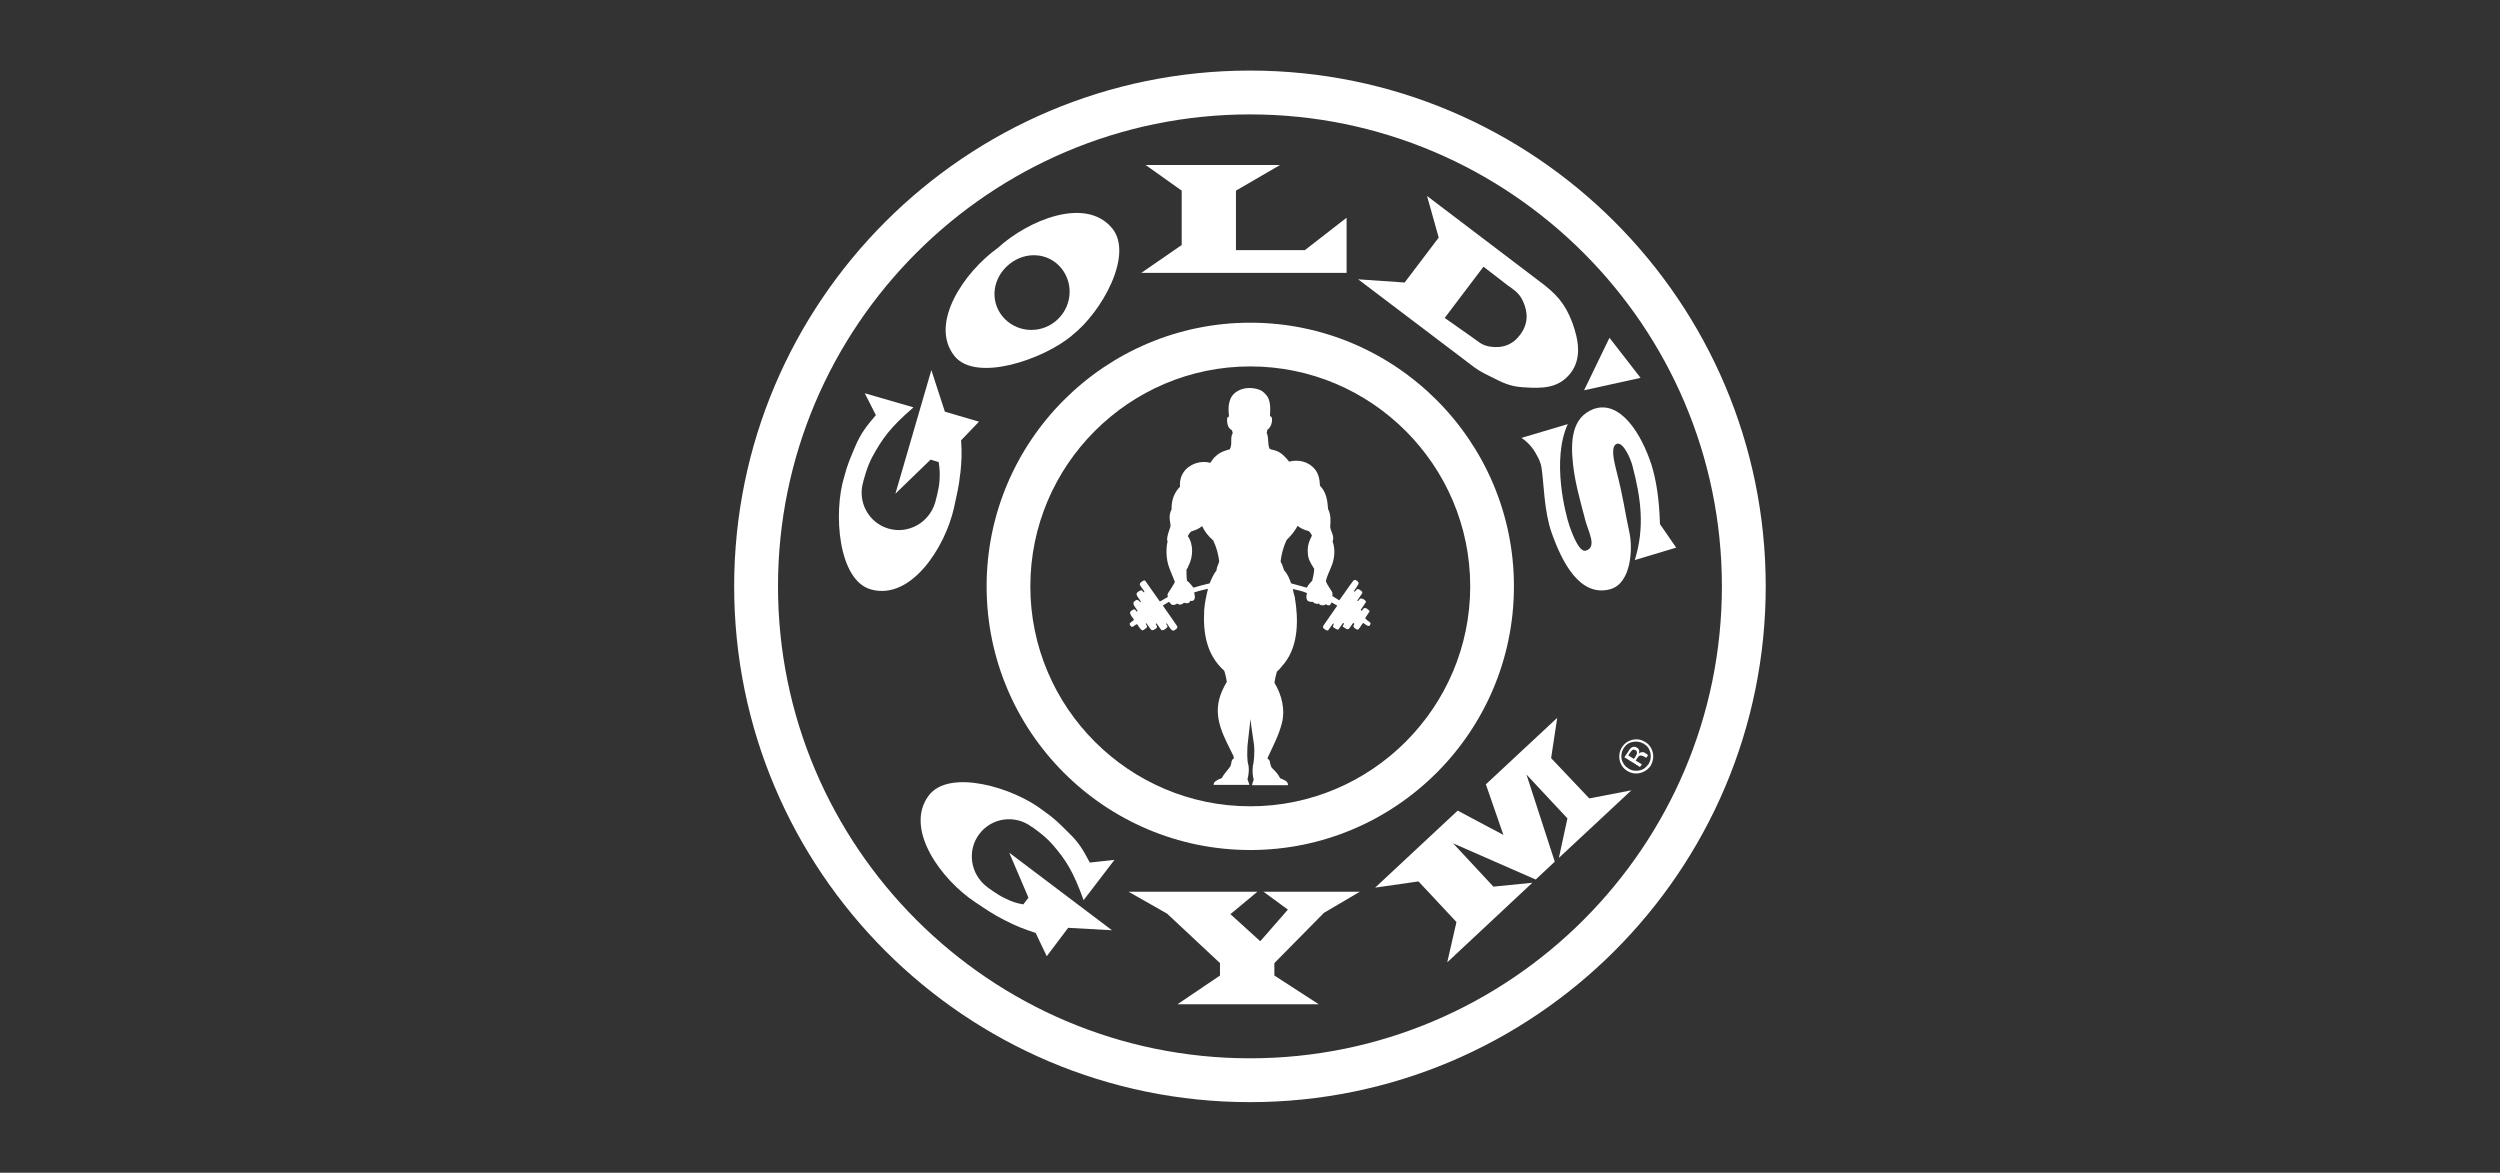 <?xml version="1.0" encoding="UTF-8"?>
<svg id="Layer_1" data-name="Layer 1" xmlns="http://www.w3.org/2000/svg" viewBox="0 0 225.29 105.68">
  <rect x="0" y="0" width="225.29" height="105.68" fill="#333333" stroke="none"/>
  <defs>
    <style>
      .cls-1 {
        fill: #fff;
      }
    </style>
  </defs>
  <polygon class="cls-1" points="145.04 30.44 142.75 35.17 147.84 34.05 145.04 30.44"/>
  <path class="cls-1" d="M123.03,55.69l.37-.56s.02,0,.02-.05c0-.02-.02-.05-.02-.05-.12-.1-.24-.24-.41-.24-.15.02-.17.17-.27.24h-.05s-.05-.05-.05-.07l.46-.68s.02-.02.02-.05-.02-.05-.02-.05c-.12-.15-.29-.27-.49-.24-.1.05-.15.22-.22.22-.05,0-.06-.02-.05-.05l.41-.61c.05-.07.05-.17-.02-.22-.15-.1-.29-.27-.46-.15-.07.07-.1.17-.19.19-.02,0-.05-.02-.05-.05l.29-.44c.07-.12.17-.22.12-.34-.05-.12-.15-.15-.24-.22-.07-.02-.15,0-.22.05-.44.58-.83,1.19-1.27,1.78l-.63-.39s.02-.05.02-.15c0-.05,0-.1-.02-.15,0-.12-.46-.66-.58-1.05.1-.44.32-.85.49-1.29.29-.68.39-1.54.12-2.27.19-.51-.17-.88-.22-1.32.05-.56.07-1.1-.19-1.61-.05-.78-.17-1.54-.73-2.1-.02-.54-.12-1.07-.46-1.49-.56-.68-1.46-.9-2.32-.68-.32-.41-.73-.85-1.24-1-.15-.05-.34-.07-.51-.15-.22-.44-.05-.97-.27-1.44.02-.07.05-.17.05-.27.27-.15.51-.68.41-1.1-.05-.12-.1-.12-.17-.12.05-.56.07-1.24-.19-1.73-.15-.22-.32-.41-.54-.56-.61-.34-1.58-.37-2.19.02-.83.46-.88,1.44-.76,2.29-.05.02-.07,0-.15.1-.07.17-.05.97.41,1.12l.07.27c-.27.44,0,1.02-.27,1.46-.41.12-.85.24-1.19.56-.24.17-.41.44-.56.66-.61-.17-1.29-.05-1.8.27-.68.41-1,1.12-.93,1.88-.56.56-.78,1.27-.76,2.05-.39.71,0,1.32-.12,1.61,0,0-.41,1.02-.24,1.27-.17.66-.12,1.66.12,2.29.15.46.37.9.54,1.36-.17.34-.39.66-.59.97-.02.02-.05.07-.07.15-.02.07.02.24.02.24l-.68.39h-.05l-1.29-1.83-.05-.05c-.1-.02-.19.05-.27.1-.1.07-.22.17-.17.32l.39.56s.02.07-.02.1c-.1-.02-.15-.22-.29-.19-.17.07-.39.17-.39.37.07.24.29.41.39.66,0,.02-.05.05-.07.02-.1-.07-.15-.19-.27-.19-.12.02-.24.12-.32.22-.05.29.22.49.34.73.02.02.02.07,0,.1-.15.02-.15-.24-.32-.2-.12.07-.32.15-.34.32.05.24.24.41.37.63-.12.1-.27.19-.39.32-.02.07.02.15.05.19.17.32.41-.1.61-.12.17.19.24.46.49.56.12-.02.22-.15.34-.22.17-.12-.02-.27-.05-.39.02-.02.05-.05.07-.02l.39.54.1.07c.12.02.22-.07.32-.12s.17-.15.12-.24c0-.1-.15-.15-.07-.24,0,0,.02-.02.05,0l.41.56.07.05c.19,0,.37-.15.49-.29.05-.12-.07-.19-.12-.29,0-.05.07-.05.1,0,.15.19.24.41.44.58.19.1.34-.1.46-.19.02-.05.02-.12,0-.19l-1.29-1.85.56-.34s.17.24.27.27c.17.07.44-.07.46-.12.05.05.17.12.32.1.22-.05.22-.1.29-.17,0,0,.17.07.29.05.07,0,.24-.02.27-.22,0,0,.19.07.32-.05.19-.17.07-.49.05-.71.41-.12.83-.24,1.24-.32-.15.61-.29,1.24-.34,1.9-.12,2.12.22,4.07,1.8,5.48.12.32.17.66.24,1-.29.49-.54,1-.68,1.54-.51,1.93.51,3.56,1.27,5.14l.05.22s-.1.05-.17.15c-.05.07-.07.39-.15.56-.19.29-.58.68-.78,1.07-.41.15-.76.34-.73.61h3.22c-.05-.17-.1-.34-.17-.51.1-.39.15-.78.1-1.19-.17-.56-.12-1.22-.1-1.83l.27-2.41c.07.78.22,1.56.32,2.34.07.73-.02,1.61-.1,1.88-.05.41-.05.85.07,1.24-.05.17-.12.32-.15.51h3.24c.02-.41-.44-.49-.71-.63-.17-.37-.46-.66-.76-.95-.12-.19-.17-.58-.19-.63-.02-.07-.19-.19-.19-.19l.05-.15c.46-1,.95-1.9,1.24-3,.34-1.27-.02-2.63-.66-3.68.05-.37.12-.66.22-1,.27-.24.49-.54.71-.8,1.24-1.61,1.24-3.92.9-5.92-.05-.24-.15-.49-.17-.73.44.1.88.19,1.27.37-.05.17-.05.27-.05.44.02.07.05.24.17.29.22.1.41.05.41.05,0,0,.07.12.27.17.19.05.27-.02.27-.02,0,0,.05.12.19.15.15.02.32.07.44-.1.05.1.29.19.39.07s.12-.22.12-.22l.51.29v.02l-1.15,1.66-.12.19s-.02.15.05.19c.12.07.24.24.41.17l.44-.61s.05,0,.07.02c0,.1-.15.22-.02.34.15.07.27.22.44.17l.41-.58.05.02c.1.07-.1.19-.07.32l.37.22s.12,0,.17-.02l.37-.51.07-.02c.15.1-.07.19-.02.32.1.15.24.27.41.27.19-.17.29-.41.46-.61.17.1.32.27.51.29.07-.02.19-.17.15-.29-.12-.15-.32-.19-.46-.41v-.03ZM109.74,50.94c-.1.27-.12.44-.1.44-.29.37-.46.78-.63,1.19-.51.12-.98.24-1.46.39-.07-.07-.34-.46-.58-.63-.05-.32-.05-.66-.05-1,.02-.05.07-.1.12-.17v-.02l.07-.17c.41-.76.46-1.93-.07-2.66.07-.15.17-.29.29-.41.37-.12.71-.24,1-.49.22.49.58.93,1,1.29.29.61.46,1.22.54,1.9,0,.02-.07.17-.12.34h-.01ZM118.25,52.33s-.37.37-.49.63c-.46-.12-.93-.27-1.41-.39-.15-.44-.34-.88-.63-1.17,0,0-.07-.19-.15-.44-.07-.19-.17-.34-.17-.34.07-.66.27-1.39.54-1.95.41-.41.76-.83,1-1.29.29.27.66.39,1.02.49.12.12.19.24.27.39-.24.46-.44.97-.37,1.58,0,.49.24.9.49,1.29.02.05.05.07.07.1.05.27-.17,1.1-.17,1.1Z"/>
  <path class="cls-1" d="M112.67,29.08c-13.09,0-23.76,10.65-23.76,23.76s10.65,23.76,23.76,23.76,23.76-10.65,23.76-23.76-10.68-23.76-23.76-23.76ZM112.67,72.66c-10.92,0-19.82-8.9-19.82-19.82s8.9-19.82,19.82-19.82,19.82,8.9,19.82,19.82-8.9,19.82-19.82,19.82Z"/>
  <polygon class="cls-1" points="102.85 24.59 121.35 24.59 121.35 19.62 117.59 22.54 111.38 22.54 111.38 17.18 115.35 14.87 103.24 14.87 106.49 17.18 106.49 22.08 102.85 24.59"/>
  <path class="cls-1" d="M112.64,6.36c-25.64,0-46.48,20.84-46.48,46.48s20.84,46.48,46.48,46.48,46.48-20.84,46.48-46.48S138.29,6.36,112.64,6.36ZM112.64,95.37c-23.45,0-42.53-19.08-42.53-42.53S89.2,10.31,112.64,10.31s42.53,19.08,42.53,42.53-19.08,42.53-42.53,42.53Z"/>
  <path class="cls-1" d="M132.81,33.07c.54.37.85.54,1.44.83,1.12.56,1.78.93,3.02,1,1.71.12,3.14.1,4.22-1.22,1.12-1.39.73-3.14.2-4.61-.66-1.75-1.46-2.61-3-3.75l-3.95-3-6.14-4.66,1.05,3.75-3.07,4.05-4.19-.29,6.63,5.02,3.8,2.88h-.01ZM133.68,24.03l2.22,1.71c.63.44,1.02.71,1.34,1.39.49,1.07.46,2.05-.22,3-.68.93-1.61,1.29-2.78,1.1-.73-.12-1.02-.46-1.66-.9l-2.39-1.68,3.49-4.61h0Z"/>
  <path class="cls-1" d="M96.61,30.22c2.66-2.07,5.58-7.26,3.61-9.65-2.39-2.9-7.6-.71-10.31,1.78-3,2.14-6.22,6.8-3.9,9.73,1.93,2.41,8.02.32,10.6-1.85h0ZM90.95,23.81c1.46-1.19,3.53-1.07,4.7.37,1.17,1.46.93,3.58-.54,4.78-1.46,1.19-3.61.98-4.78-.46-1.17-1.46-.85-3.49.61-4.68h.01Z"/>
  <path class="cls-1" d="M143.58,36.87c-1.95.76-2.05,2.9-1.83,4.92.17,1.63.61,3.19,1.12,5.12.27,1.02,1.07,2.39.05,2.71-.54.17-1.1-1.12-1.49-2.24-.34-1-1.63-5.9-.15-9.16l-4.17,1.24c.76.51,1.17,1.12,1.51,1.8.22.46.29.73.34,1.22.15,1.05.2,3.61.85,5.48.95,2.71,2.56,5.87,5.29,5.14,1.88-.51,2.07-3.61,1.73-5.14-.44-2.02-.51-3-1.19-5.63-.22-.88-.51-2.14.07-2.34.58-.17,1.24,1.36,1.39,1.95.8,3.02,1.12,5.63.22,8.53l3.73-1.12-1.46-2.12c-.07-2.29-.34-4-.78-5.39-.88-2.68-2.78-5.87-5.24-4.97h.01Z"/>
  <polygon class="cls-1" points="139.78 68.32 140.33 64.69 133.9 70.68 135.48 75.24 131.36 73.05 123.92 79.99 127.83 79.43 131.25 83.09 130.42 86.72 138.09 79.55 134.58 79.9 130.95 76 138.39 79.26 140.11 77.65 137.56 69.8 141.25 73.75 140.48 77.31 147.01 71.22 143.22 71.95 139.78 68.32"/>
  <path class="cls-1" d="M148.26,66.86c-.37-.22-.73-.29-1.15-.19-.41.1-.73.32-.95.68s-.29.76-.2,1.17c.1.41.32.73.68.95s.76.29,1.15.19c.41-.1.73-.32.98-.68.19-.37.27-.76.17-1.17-.1-.41-.32-.73-.68-.95ZM148.56,68.85c-.2.29-.46.51-.83.58s-.71.02-1-.19c-.29-.17-.49-.44-.59-.8-.07-.37-.02-.68.17-1,.2-.32.46-.51.83-.58s.68-.02,1,.17c.32.19.51.46.59.83.07.37.02.68-.17,1h0Z"/>
  <polygon class="cls-1" points="116.06 81.97 113.57 84.82 110.88 82.38 113.31 80.36 101.7 80.36 105.17 82.33 109.94 86.79 109.94 87.91 106.11 90.5 118.84 90.5 114.84 87.91 114.84 86.79 119.31 82.26 122.54 80.36 113.86 80.36 116.06 81.97"/>
  <path class="cls-1" d="M148.43,67.98s-.07-.05-.1-.07l-.1-.07c-.07-.05-.17-.07-.27-.05-.1,0-.22.05-.29.15.05-.1.05-.19.05-.24,0-.12-.05-.24-.2-.32-.17-.12-.34-.12-.51,0-.1.07-.19.17-.29.37l-.34.49,1.41.88.17-.24-.56-.34.12-.19c.1-.12.17-.22.2-.24.12-.05.27-.02.44.07l.12.07.05.02h.05l.15-.24h-.02s-.05-.02-.07-.02v-.03ZM147.39,68.17l-.15.22-.51-.32.15-.22c.07-.12.17-.22.24-.27.07-.05.17-.02.27.02.1.07.15.17.12.29,0,.07-.05.15-.12.27h0Z"/>
  <path class="cls-1" d="M86.54,42.7c.12-1.17.15-1.85.07-3.02l1.61-1.68-3.07-.9-1.22-3.75-3.24,11.14,3.17-3.07.73.22c.1.66.12,1.05.07,1.73-.05.76-.39,1.93-.39,1.93-.54,1.8-2.41,2.85-4.19,2.34-1.8-.51-2.83-2.41-2.29-4.22,0,0,.32-1.34.83-2.27.9-1.63,1.58-2.61,3.7-4.44l-4.39-1.27,1,1.97c-.85,1-1.34,1.61-1.85,2.8-.44,1.05-.73,1.68-1,2.75-1,3.22-.56,9.34,2.41,10.16,3.61,1,6.68-3.78,7.48-7.36.27-1.27.44-1.88.56-3.07h0Z"/>
  <path class="cls-1" d="M92.99,74.51s1.15.78,1.83,1.56c1.22,1.41,1.88,2.41,2.83,5.05l2.78-3.63-2.22.24c-.61-1.15-1-1.83-1.95-2.73-.8-.8-1.29-1.29-2.22-1.93-2.66-2.1-8.53-3.85-10.36-1.36-2.22,3,1.15,7.58,4.22,9.6,1.07.71,1.56,1.07,2.63,1.61,1.05.54,1.68.78,2.8,1.15l1,2.1,1.93-2.56,3.95.22-9.26-6.99,1.73,4.05-.46.61c-.66-.12-1.02-.24-1.63-.54-.71-.32-1.66-1.05-1.66-1.05-1.49-1.15-1.8-3.27-.68-4.75,1.12-1.49,3.24-1.78,4.75-.63v-.02Z"/>
</svg>